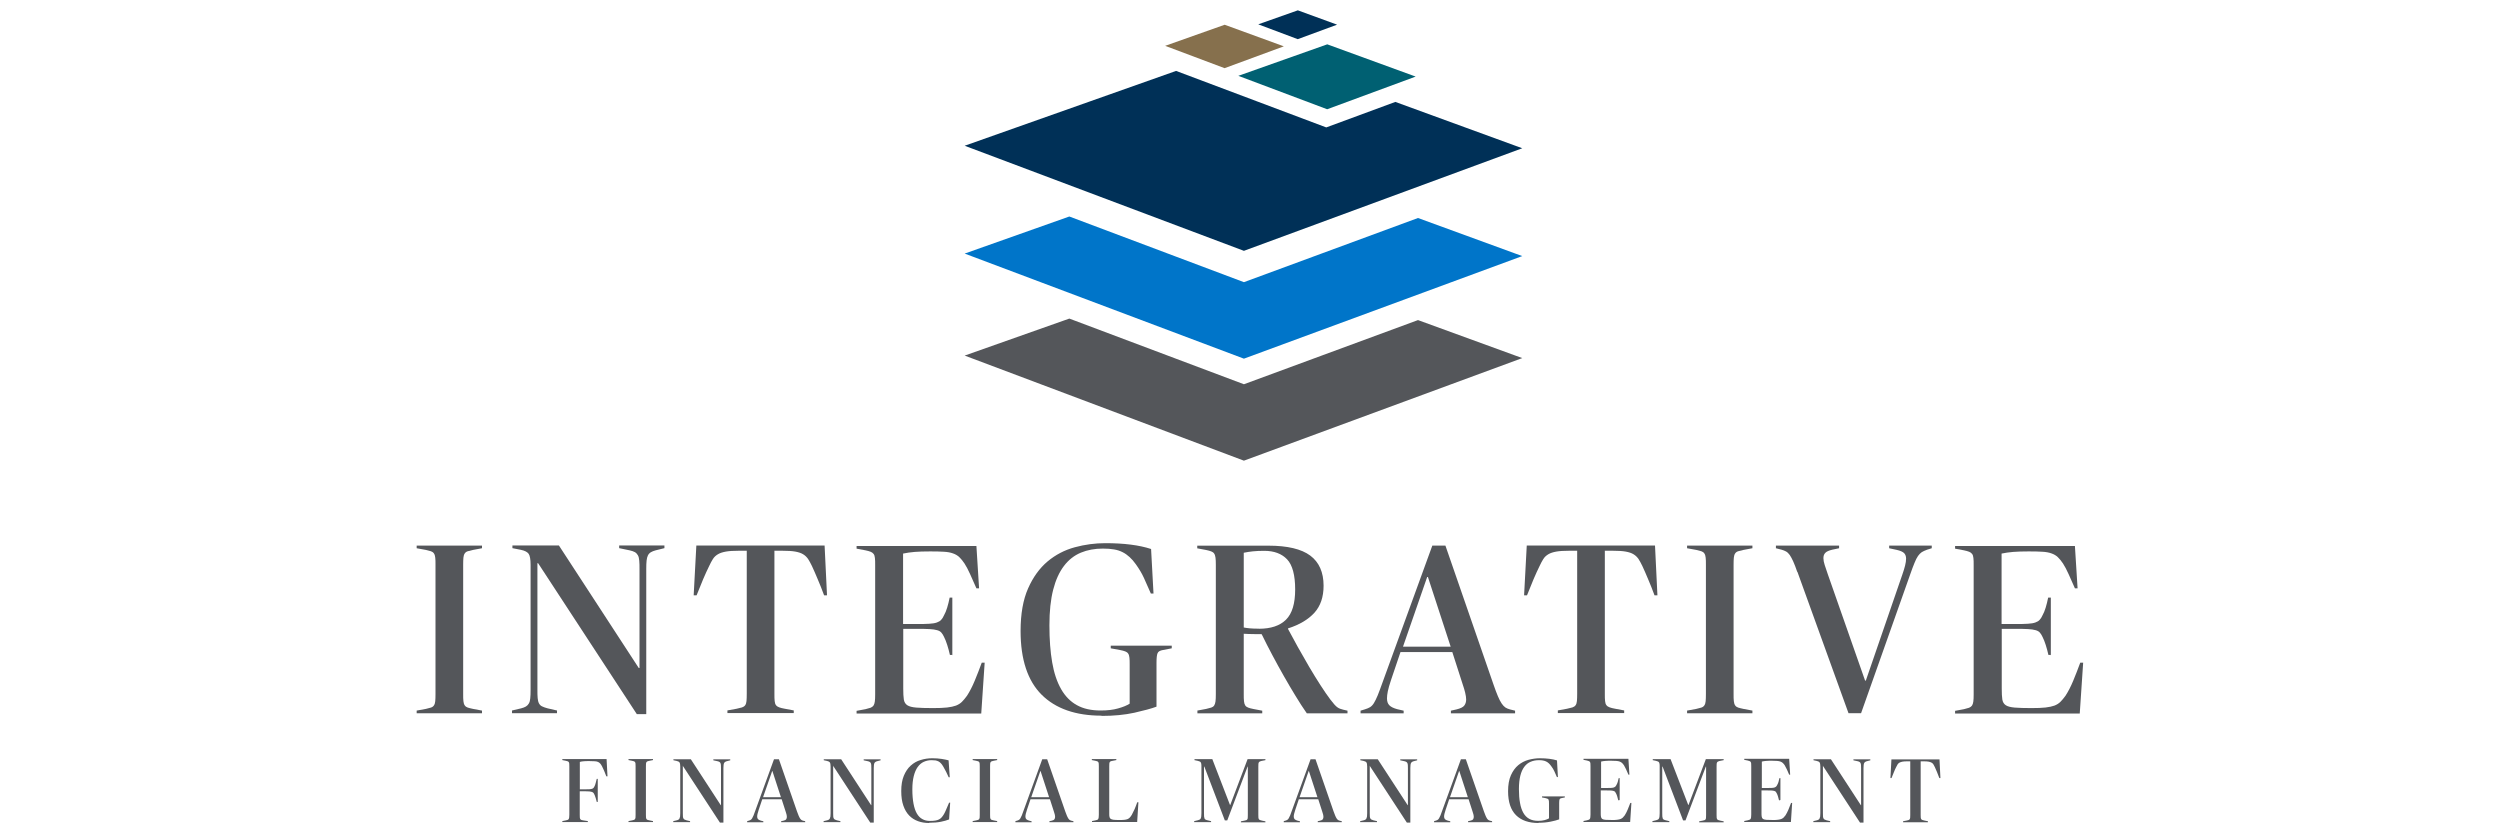 <?xml version="1.0" encoding="UTF-8" standalone="no"?>
<svg xmlns="http://www.w3.org/2000/svg" id="Layer_1" viewBox="0 0 300 100">
  <defs>
    <style>.cls-1{fill:#003057;}.cls-1,.cls-2,.cls-3,.cls-4,.cls-5{stroke-width:0px;}.cls-2{fill:#86704d;}.cls-3{fill:#0075c9;}.cls-4{fill:#54565a;}.cls-5{fill:#006072;}</style>
  </defs>
  <path class="cls-4" d="M50,85.27l1.1-.2c.25-.06.45-.11.61-.16.16-.05.28-.14.36-.26.09-.13.14-.29.16-.51.02-.21.03-.5.03-.87v-15.48c0-.37,0-.66-.03-.87-.02-.21-.07-.38-.16-.51-.09-.13-.21-.21-.36-.26-.16-.05-.36-.1-.61-.16l-1.1-.2v-.32h7.84v.32l-1.07.2c-.27.06-.48.11-.64.16-.16.05-.28.14-.36.26-.09.13-.14.3-.16.51-.02.21-.03.5-.03.87v15.48c0,.37,0,.66.03.87.02.21.07.38.16.51.09.13.21.21.36.26.15.05.37.1.64.16l1.07.2v.32h-7.84v-.32Z"/>
  <path class="cls-4" d="M64.58,67.58h-.09v15.13c0,.45,0,.8.03,1.06.02.26.07.47.16.64.09.16.21.29.38.36.16.08.38.16.65.23l1.13.26v.32h-5.4v-.32l1.1-.26c.23-.06.42-.13.57-.22.15-.09.26-.21.35-.36.09-.15.15-.36.17-.62.03-.26.04-.61.04-1.06v-14.96c0-.66-.08-1.1-.23-1.32-.16-.22-.46-.38-.93-.48l-1.02-.2v-.32h5.58l9.58,14.7h.09v-11.82c0-.43,0-.77-.03-1.05-.02-.27-.07-.49-.16-.65-.09-.16-.21-.29-.36-.38-.16-.09-.37-.16-.64-.22l-1.25-.26v-.32h5.43v.32l-1.05.26c-.23.06-.43.14-.58.23-.16.1-.27.22-.35.38-.08.16-.13.36-.16.62-.03.26-.04.6-.04,1v17.43h-1.13l-11.85-18.12Z"/>
  <path class="cls-4" d="M92.93,66.1v17.16c0,.37,0,.66.03.87.02.21.07.38.16.49.09.12.21.2.38.26.16.06.39.12.68.17l1.07.2v.32h-7.96v-.32l1.1-.2c.27-.06.49-.11.65-.16.16-.05.29-.14.38-.26.09-.13.14-.29.16-.51.02-.21.03-.5.03-.87v-17.16h-.96c-.64,0-1.15.03-1.54.1-.39.07-.71.17-.96.32-.25.15-.45.33-.6.57s-.3.51-.45.84c-.23.46-.47,1-.73,1.6-.25.6-.51,1.24-.78,1.92h-.35l.32-5.98h15.39l.29,5.98h-.35c-.25-.68-.5-1.32-.76-1.92-.25-.6-.48-1.13-.7-1.6-.16-.33-.31-.61-.46-.84-.16-.23-.35-.42-.6-.57-.24-.15-.56-.25-.94-.32-.39-.07-.9-.1-1.54-.1h-.99Z"/>
  <path class="cls-4" d="M114.31,78.59h-.32c-.1-.43-.2-.82-.32-1.19-.12-.37-.24-.69-.38-.96-.1-.21-.2-.39-.32-.52-.12-.14-.29-.24-.52-.3-.23-.07-.54-.11-.91-.13-.38-.02-.87-.03-1.47-.03h-1.68v7.16c0,.57.02,1,.07,1.32.05.31.19.54.42.69.23.15.59.24,1.07.28.48.04,1.15.06,2,.06.7,0,1.26-.02,1.7-.07.44-.05.79-.13,1.07-.23.28-.11.52-.26.71-.45.19-.19.4-.44.61-.73.33-.51.64-1.11.93-1.81.29-.7.57-1.42.84-2.16h.35l-.41,6.1h-14.96v-.32l1.07-.2c.25-.06.45-.12.61-.17.15-.06.27-.15.35-.26.08-.12.13-.28.16-.49.03-.21.04-.5.04-.87v-15.48c0-.37,0-.66-.03-.87-.02-.21-.07-.38-.16-.49-.09-.12-.21-.2-.36-.26-.16-.06-.36-.12-.61-.17l-1.07-.2v-.32h14.38l.32,5.08h-.32c-.27-.62-.52-1.19-.76-1.71-.23-.52-.46-.94-.67-1.27-.21-.31-.42-.57-.62-.76-.2-.19-.46-.35-.76-.45-.3-.11-.67-.18-1.1-.2-.44-.03-.98-.04-1.64-.04-.74,0-1.36.02-1.86.06-.5.04-.97.11-1.39.2v8.45h1.68c.6,0,1.09,0,1.47-.03.38-.02.68-.07.9-.15.22-.08.4-.18.52-.32.13-.14.24-.31.33-.52.15-.27.29-.59.39-.94.11-.36.21-.76.3-1.21h.32v6.94Z"/>
  <path class="cls-4" d="M132.2,85.88c-3.12,0-5.52-.84-7.2-2.51-1.68-1.67-2.53-4.23-2.53-7.65,0-2.05.3-3.76.9-5.11.6-1.36,1.38-2.43,2.34-3.24.96-.8,2.05-1.37,3.27-1.7,1.22-.33,2.44-.49,3.66-.49,2.23,0,4.06.23,5.49.7l.29,5.34h-.32c-.31-.72-.59-1.34-.83-1.87-.24-.53-.57-1.08-.97-1.64-.25-.35-.5-.64-.76-.87-.25-.23-.53-.43-.83-.58-.3-.15-.64-.27-1.03-.33-.39-.07-.83-.1-1.34-.1-.97,0-1.85.16-2.64.49-.79.33-1.47.86-2.03,1.6-.56.74-.99,1.68-1.29,2.85s-.45,2.58-.45,4.27.11,3.17.33,4.44c.22,1.28.58,2.35,1.07,3.21.49.86,1.13,1.51,1.9,1.93.77.43,1.72.64,2.85.64.81,0,1.51-.08,2.09-.25.58-.16,1.05-.35,1.39-.57v-4.65c0-.37,0-.66-.03-.87-.02-.21-.07-.38-.15-.49-.08-.12-.19-.2-.35-.26-.16-.06-.37-.12-.64-.17l-1.1-.2v-.32h7.32v.32l-1.05.2c-.35.06-.57.18-.65.38-.09.19-.13.59-.13,1.19v5.23c-.62.23-1.51.47-2.66.73-1.15.25-2.46.38-3.94.38Z"/>
  <path class="cls-4" d="M143.67,85.27l1.07-.2c.25-.06.45-.11.61-.16.15-.05.27-.13.35-.25.08-.12.13-.28.16-.49.03-.21.04-.51.04-.9v-15.48c0-.37-.01-.66-.04-.87-.03-.21-.08-.38-.16-.49-.08-.12-.19-.2-.35-.26-.16-.06-.36-.12-.61-.17l-1.07-.2v-.32h8.54c2.28,0,3.96.4,5.02,1.19,1.06.79,1.6,2,1.6,3.62,0,1.35-.37,2.43-1.1,3.24-.74.81-1.79,1.44-3.17,1.88v.06c.35.66.74,1.38,1.18,2.17.44.79.89,1.57,1.35,2.36.46.79.92,1.52,1.36,2.21.45.69.84,1.27,1.19,1.73.37.49.65.8.84.93.19.14.43.23.7.29l.52.12v.32h-4.88c-.45-.64-.9-1.34-1.36-2.1-.46-.76-.93-1.54-1.39-2.36-.46-.82-.93-1.65-1.38-2.51-.45-.85-.89-1.7-1.29-2.53-.29,0-.62,0-1-.01-.38,0-.76-.02-1.15-.04v7.23c0,.37,0,.66.03.87.02.21.07.38.15.5.08.12.19.2.35.26.15.06.37.12.64.17l1.05.2v.32h-7.78v-.32ZM151.07,75.45c1.43,0,2.52-.36,3.25-1.09.74-.73,1.1-1.94,1.1-3.63s-.32-2.93-.97-3.61c-.65-.68-1.56-1.02-2.74-1.02-.52,0-.98.02-1.36.06-.39.04-.76.1-1.1.17v8.97c.19.04.44.07.73.1s.66.04,1.1.04Z"/>
  <path class="cls-4" d="M163.3,85.27l.49-.15c.25-.08.46-.16.62-.26.16-.1.32-.26.46-.49s.3-.55.46-.94c.16-.4.36-.93.6-1.61l5.95-16.35h1.57l5.78,16.7c.19.56.37,1.02.52,1.38.15.36.3.65.45.87.15.22.3.38.45.48.15.1.34.17.55.23l.61.15v.32h-7.7v-.32l.67-.15c.48-.12.8-.27.94-.47.15-.2.22-.44.22-.73,0-.21-.04-.49-.12-.82-.08-.33-.17-.62-.26-.88l-1.28-3.98h-6.22l-1.13,3.34c-.19.57-.32,1.02-.39,1.36-.07.34-.1.63-.1.86,0,.35.09.63.28.82.18.19.5.35.94.47l.78.18v.32h-5.17v-.32ZM168.36,77.6h5.72l-2.73-8.36h-.09l-2.9,8.36Z"/>
  <path class="cls-4" d="M192.58,66.1v17.16c0,.37,0,.66.03.87.02.21.07.38.16.49.09.12.21.2.38.26.16.06.39.12.68.17l1.07.2v.32h-7.96v-.32l1.1-.2c.27-.06.49-.11.65-.16.16-.05.29-.14.38-.26.09-.13.14-.29.16-.51.02-.21.03-.5.03-.87v-17.16h-.96c-.64,0-1.15.03-1.54.1-.39.07-.71.17-.96.32-.25.15-.45.33-.6.57s-.3.51-.45.84c-.23.46-.47,1-.73,1.6-.25.6-.51,1.24-.78,1.92h-.35l.32-5.98h15.39l.29,5.98h-.35c-.25-.68-.5-1.32-.76-1.92-.25-.6-.48-1.13-.7-1.6-.16-.33-.31-.61-.46-.84-.16-.23-.35-.42-.6-.57-.24-.15-.56-.25-.94-.32-.39-.07-.9-.1-1.54-.1h-.99Z"/>
  <path class="cls-4" d="M202.45,85.27l1.1-.2c.25-.06.45-.11.61-.16.16-.05.28-.14.36-.26.09-.13.14-.29.16-.51.02-.21.03-.5.03-.87v-15.48c0-.37,0-.66-.03-.87-.02-.21-.07-.38-.16-.51-.09-.13-.21-.21-.36-.26-.16-.05-.36-.1-.61-.16l-1.1-.2v-.32h7.84v.32l-1.07.2c-.27.06-.48.11-.64.16-.16.05-.28.14-.36.26-.09.13-.14.3-.16.51-.02.21-.03.5-.03.87v15.48c0,.37,0,.66.03.87.02.21.07.38.16.51.09.13.21.21.36.26.15.05.37.1.64.16l1.07.2v.32h-7.84v-.32Z"/>
  <path class="cls-4" d="M215.67,68.63c-.17-.5-.33-.92-.48-1.25-.15-.33-.29-.59-.42-.78-.14-.19-.28-.33-.44-.42-.16-.09-.34-.16-.55-.22l-.67-.17v-.32h7.58v.32l-.81.17c-.41.1-.69.22-.84.38-.16.16-.23.37-.23.64,0,.23.05.5.15.81.1.31.22.69.38,1.13l4.47,12.75h.09l4.39-12.75c.14-.39.24-.74.32-1.05.08-.31.12-.59.12-.84,0-.27-.08-.49-.23-.65-.16-.16-.45-.29-.87-.39l-.93-.2v-.32h5.11v.32l-.55.17c-.27.1-.49.2-.65.3-.16.11-.31.26-.45.46-.14.2-.28.48-.42.83-.15.35-.31.8-.51,1.36l-5.9,16.67h-1.51l-6.13-16.96Z"/>
  <path class="cls-4" d="M246.13,78.59h-.32c-.1-.43-.2-.82-.32-1.19-.12-.37-.24-.69-.38-.96-.1-.21-.2-.39-.32-.52-.12-.14-.29-.24-.52-.3-.23-.07-.54-.11-.91-.13-.38-.02-.87-.03-1.47-.03h-1.68v7.16c0,.57.02,1,.07,1.32.05.31.19.54.42.69.23.15.59.24,1.07.28.48.04,1.15.06,2,.06.7,0,1.26-.02,1.7-.07.44-.05.79-.13,1.07-.23.28-.11.52-.26.71-.45.19-.19.4-.44.61-.73.33-.51.64-1.11.93-1.81.29-.7.57-1.42.84-2.16h.35l-.41,6.1h-14.96v-.32l1.07-.2c.25-.06.45-.12.61-.17.15-.06.27-.15.35-.26.08-.12.13-.28.16-.49.03-.21.04-.5.04-.87v-15.48c0-.37,0-.66-.03-.87-.02-.21-.07-.38-.16-.49-.09-.12-.21-.2-.36-.26-.16-.06-.36-.12-.61-.17l-1.07-.2v-.32h14.38l.32,5.08h-.32c-.27-.62-.52-1.19-.76-1.71-.23-.52-.46-.94-.67-1.27-.21-.31-.42-.57-.62-.76-.2-.19-.46-.35-.76-.45-.3-.11-.67-.18-1.1-.2-.44-.03-.98-.04-1.64-.04-.74,0-1.36.02-1.86.06-.5.04-.97.11-1.39.2v8.45h1.68c.6,0,1.09,0,1.47-.03.38-.02.68-.07.9-.15.22-.08.4-.18.52-.32.13-.14.24-.31.33-.52.15-.27.29-.59.39-.94.11-.36.21-.76.3-1.21h.32v6.94Z"/>
  <path class="cls-4" d="M69.57,94.97v2.81c0,.14,0,.25.01.33s.03.15.06.19c.03.04.08.08.14.1.06.02.14.04.24.05l.52.08v.12h-3.06v-.12l.4-.08c.09-.02.17-.04.23-.06s.1-.05.13-.1c.03-.05.05-.11.06-.19.01-.08.02-.19.02-.33v-5.8c0-.14,0-.25-.01-.33,0-.08-.03-.14-.06-.19s-.08-.08-.14-.1c-.06-.02-.13-.04-.23-.06l-.4-.08v-.12h5.31l.11,2.07h-.14c-.1-.26-.19-.49-.27-.68s-.16-.36-.24-.51c-.07-.14-.14-.25-.21-.33-.07-.08-.16-.15-.26-.2s-.24-.08-.4-.09c-.16-.01-.38-.02-.64-.02-.29,0-.52,0-.69.02-.17.01-.33.04-.47.08v3.29h.54c.22,0,.41,0,.56-.01.15,0,.26-.03.35-.05s.15-.07.2-.12c.04-.05.08-.12.12-.2.06-.12.1-.26.14-.41.04-.15.08-.31.12-.47h.12v2.77h-.12c-.04-.17-.08-.32-.12-.45-.04-.13-.08-.25-.13-.37-.04-.09-.08-.17-.12-.23-.04-.06-.11-.11-.19-.14-.08-.03-.2-.05-.34-.07-.15-.01-.34-.02-.58-.02h-.54Z"/>
  <path class="cls-4" d="M75.42,98.53l.41-.08c.09-.02.17-.04.23-.06.06-.02.1-.05.14-.1.03-.05.05-.11.06-.19s.01-.19.01-.33v-5.8c0-.14,0-.25-.01-.33,0-.08-.03-.14-.06-.19s-.08-.08-.14-.1c-.06-.02-.13-.04-.23-.06l-.41-.08v-.12h2.94v.12l-.4.08c-.1.02-.18.04-.24.06-.06.02-.1.05-.14.1s-.05.11-.06.19c0,.08-.01.19-.01.33v5.8c0,.14,0,.25.01.33s.03.14.06.19c.03.05.08.08.14.1.06.02.14.04.24.06l.4.08v.12h-2.94v-.12Z"/>
  <path class="cls-4" d="M81.97,91.9h-.03v5.67c0,.17,0,.3.01.4,0,.1.03.18.06.24.03.06.08.11.14.14.06.03.14.06.24.09l.42.1v.12h-2.02v-.12l.41-.1c.09-.02.16-.05.21-.08.05-.03.1-.08.13-.14.03-.06.05-.14.07-.23.01-.1.02-.23.02-.4v-5.6c0-.25-.03-.41-.09-.5-.06-.08-.17-.14-.35-.18l-.38-.08v-.12h2.09l3.59,5.51h.03v-4.43c0-.16,0-.29-.01-.39s-.03-.18-.06-.24c-.03-.06-.08-.11-.14-.14-.06-.03-.14-.06-.24-.08l-.47-.1v-.12h2.03v.12l-.39.1c-.09.02-.16.05-.22.09s-.1.08-.13.14c-.03.06-.05.14-.06.23-.01.1-.02.22-.02.38v6.53h-.42l-4.44-6.79Z"/>
  <path class="cls-4" d="M89.67,98.53l.19-.05c.09-.03.17-.06.23-.1.06-.04.12-.1.17-.19s.11-.2.17-.35c.06-.15.14-.35.22-.6l2.23-6.13h.59l2.17,6.26c.07.21.14.38.2.52.06.13.11.24.17.33s.11.14.17.18c.06.04.13.07.21.09l.23.05v.12h-2.88v-.12l.25-.05c.18-.04.3-.1.35-.18s.08-.16.08-.27c0-.08-.01-.18-.04-.31-.03-.12-.06-.23-.1-.33l-.48-1.49h-2.33l-.42,1.25c-.07.21-.12.38-.15.51-.03.13-.04.24-.04.32,0,.13.03.23.1.31.07.07.19.13.35.18l.29.07v.12h-1.94v-.12ZM91.57,95.66h2.14l-1.02-3.13h-.03l-1.09,3.13Z"/>
  <path class="cls-4" d="M100.01,91.9h-.03v5.67c0,.17,0,.3.01.4,0,.1.03.18.06.24.03.06.08.11.14.14.06.03.14.06.24.09l.42.1v.12h-2.02v-.12l.41-.1c.09-.02.16-.05.21-.08.05-.03.1-.08.13-.14.03-.06.05-.14.07-.23.01-.1.02-.23.02-.4v-5.6c0-.25-.03-.41-.09-.5-.06-.08-.17-.14-.35-.18l-.38-.08v-.12h2.09l3.59,5.51h.03v-4.43c0-.16,0-.29-.01-.39s-.03-.18-.06-.24c-.03-.06-.08-.11-.14-.14-.06-.03-.14-.06-.24-.08l-.47-.1v-.12h2.03v.12l-.39.1c-.09.02-.16.05-.22.09s-.1.08-.13.14c-.03.06-.05.14-.06.23-.01.1-.02.22-.02.38v6.53h-.42l-4.44-6.79Z"/>
  <path class="cls-4" d="M111.5,98.76c-.49,0-.93-.07-1.34-.22s-.76-.37-1.06-.68-.53-.7-.7-1.19c-.17-.48-.25-1.06-.25-1.74,0-.73.1-1.34.31-1.84.21-.5.48-.91.83-1.22.34-.31.74-.54,1.19-.67.45-.14.91-.21,1.4-.21.42,0,.79.03,1.12.08.32.05.6.11.83.17l.14,2.03h-.13c-.11-.23-.21-.44-.3-.64-.09-.19-.2-.39-.32-.59-.09-.17-.19-.3-.28-.41-.09-.11-.2-.19-.3-.25-.11-.06-.23-.1-.37-.13-.14-.02-.3-.03-.49-.03-.33,0-.64.07-.93.2-.28.13-.53.34-.73.62-.2.28-.36.65-.47,1.09-.11.44-.17.97-.17,1.59,0,.67.05,1.24.14,1.72.09.48.22.87.4,1.18s.4.53.66.67c.26.15.56.22.9.22.25,0,.46-.01.64-.04.18-.03.33-.07.46-.14s.24-.15.34-.27c.1-.11.19-.26.29-.43.1-.19.2-.4.29-.63s.19-.46.29-.68h.13l-.13,2.01c-.26.11-.59.2-.98.28-.39.08-.86.12-1.4.12Z"/>
  <path class="cls-4" d="M116.72,98.53l.41-.08c.09-.02.17-.04.23-.06.06-.02.1-.05.14-.1.03-.05.05-.11.06-.19s.01-.19.01-.33v-5.8c0-.14,0-.25-.01-.33,0-.08-.03-.14-.06-.19s-.08-.08-.14-.1c-.06-.02-.13-.04-.23-.06l-.41-.08v-.12h2.94v.12l-.4.08c-.1.02-.18.04-.24.06-.06.02-.1.05-.14.1s-.05.11-.06.19c0,.08-.01.19-.01.33v5.8c0,.14,0,.25.01.33s.03.14.06.19c.03.05.08.08.14.1.06.02.14.04.24.06l.4.08v.12h-2.94v-.12Z"/>
  <path class="cls-4" d="M121.86,98.53l.19-.05c.09-.03.17-.06.23-.1.06-.04.12-.1.17-.19s.11-.2.17-.35c.06-.15.14-.35.22-.6l2.23-6.13h.59l2.17,6.26c.07.21.14.38.2.52.06.13.11.24.17.33s.11.14.17.18c.06.04.13.07.21.09l.23.05v.12h-2.88v-.12l.25-.05c.18-.04.3-.1.35-.18s.08-.16.08-.27c0-.08-.01-.18-.04-.31-.03-.12-.06-.23-.1-.33l-.48-1.49h-2.33l-.42,1.25c-.07.21-.12.38-.15.51-.03.13-.04.24-.04.32,0,.13.03.23.1.31.07.07.19.13.35.18l.29.07v.12h-1.94v-.12ZM123.75,95.66h2.14l-1.02-3.13h-.03l-1.09,3.13Z"/>
  <path class="cls-4" d="M131.02,98.53l.4-.08c.09-.02.17-.04.23-.06s.1-.05.13-.1c.03-.05.05-.11.06-.19.01-.08.02-.19.02-.33v-5.8c0-.14,0-.25-.01-.33,0-.08-.03-.14-.06-.19s-.08-.08-.14-.1c-.06-.02-.13-.04-.23-.06l-.4-.08v-.12h2.94v.12l-.4.08c-.1.01-.18.03-.24.05-.06.02-.1.05-.14.1s-.05.11-.06.19-.01.19-.01.33v5.69c0,.15,0,.28.03.38.02.1.06.17.14.23.07.05.19.09.34.11.15.02.37.03.64.03.26,0,.47,0,.64-.02.16-.01.3-.05.41-.09.11-.05.2-.11.28-.2s.15-.19.23-.32c.11-.2.22-.42.33-.67.11-.25.21-.53.32-.83h.14l-.15,2.37h-5.42v-.12Z"/>
  <path class="cls-4" d="M143.33,98.53l.41-.1c.09-.02.16-.05.22-.08.06-.03.1-.08.13-.14.03-.06.05-.14.06-.24.01-.1.02-.23.02-.39v-5.6c0-.13,0-.24-.02-.32-.01-.08-.03-.14-.07-.19-.03-.05-.08-.08-.14-.1-.06-.02-.13-.04-.22-.07l-.38-.08v-.12h2.14l2.12,5.5h.03l2.08-5.5h2.14v.12l-.4.08c-.1.02-.18.04-.24.07-.06.02-.1.05-.14.1-.03.04-.05.11-.06.19,0,.08-.01.19-.01.33v5.8c0,.14,0,.25.01.33s.03.14.06.19c.03.04.08.08.14.1.06.02.14.04.24.07l.4.08v.12h-2.94v-.12l.41-.08c.09-.02.17-.04.23-.06s.1-.05.13-.1c.03-.05.05-.11.05-.19s.01-.19.01-.33v-5.81h-.03l-2.44,6.46h-.29l-2.46-6.46h-.04v5.6c0,.16,0,.29.01.39s.03.18.05.24c.03.06.07.11.14.14.06.03.14.06.24.08l.41.1v.12h-2.03v-.12Z"/>
  <path class="cls-4" d="M154.06,98.53l.19-.05c.09-.03.17-.06.23-.1.06-.04.12-.1.17-.19s.11-.2.17-.35c.06-.15.14-.35.22-.6l2.23-6.13h.59l2.17,6.26c.07.21.14.38.2.52.06.13.11.24.17.33s.11.14.17.18c.06.04.13.07.21.09l.23.05v.12h-2.88v-.12l.25-.05c.18-.04.3-.1.35-.18s.08-.16.08-.27c0-.08-.01-.18-.04-.31-.03-.12-.06-.23-.1-.33l-.48-1.49h-2.33l-.42,1.25c-.07.21-.12.38-.15.51-.03.13-.04.24-.04.32,0,.13.03.23.1.31.07.07.19.13.35.18l.29.07v.12h-1.94v-.12ZM155.95,95.66h2.14l-1.02-3.13h-.03l-1.09,3.13Z"/>
  <path class="cls-4" d="M164.4,91.9h-.03v5.67c0,.17,0,.3.01.4,0,.1.03.18.06.24.03.06.08.11.14.14.06.03.14.06.24.09l.42.1v.12h-2.02v-.12l.41-.1c.09-.02.16-.05.21-.08.05-.03.1-.08.13-.14.03-.06.05-.14.07-.23.01-.1.02-.23.02-.4v-5.6c0-.25-.03-.41-.09-.5-.06-.08-.17-.14-.35-.18l-.38-.08v-.12h2.09l3.59,5.51h.03v-4.43c0-.16,0-.29-.01-.39s-.03-.18-.06-.24c-.03-.06-.08-.11-.14-.14-.06-.03-.14-.06-.24-.08l-.47-.1v-.12h2.03v.12l-.39.1c-.09.02-.16.05-.22.09s-.1.08-.13.14c-.03.06-.05.14-.06.23-.01.1-.02.22-.02.38v6.53h-.42l-4.44-6.79Z"/>
  <path class="cls-4" d="M172.1,98.53l.19-.05c.09-.03.17-.06.23-.1.06-.04.12-.1.17-.19s.11-.2.17-.35c.06-.15.14-.35.22-.6l2.23-6.13h.59l2.17,6.26c.07.21.14.38.2.52.06.13.11.24.17.33s.11.14.17.18c.06.04.13.07.21.09l.23.05v.12h-2.88v-.12l.25-.05c.18-.04.3-.1.35-.18s.08-.16.08-.27c0-.08-.01-.18-.04-.31-.03-.12-.06-.23-.1-.33l-.48-1.49h-2.33l-.42,1.25c-.07.21-.12.38-.15.51-.03.13-.04.24-.04.32,0,.13.03.23.1.31.07.07.19.13.35.18l.29.07v.12h-1.94v-.12ZM174,95.66h2.14l-1.02-3.13h-.03l-1.09,3.13Z"/>
  <path class="cls-4" d="M184.62,98.76c-1.17,0-2.07-.31-2.7-.94-.63-.63-.95-1.58-.95-2.87,0-.77.11-1.41.34-1.92s.52-.91.88-1.21c.36-.3.77-.51,1.22-.64.46-.12.91-.19,1.37-.19.83,0,1.52.09,2.06.26l.11,2h-.12c-.12-.27-.22-.5-.31-.7-.09-.2-.21-.4-.37-.61-.09-.13-.19-.24-.28-.33-.09-.09-.2-.16-.31-.22s-.24-.1-.39-.13c-.15-.03-.31-.04-.5-.04-.36,0-.69.06-.99.19-.3.12-.55.32-.76.6-.21.28-.37.63-.48,1.07-.11.44-.17.97-.17,1.6s.04,1.19.13,1.66c.08.48.22.88.4,1.2s.42.56.71.72c.29.16.65.24,1.07.24.3,0,.57-.03.78-.09.22-.06.39-.13.52-.21v-1.74c0-.14,0-.25-.01-.33s-.03-.14-.05-.19c-.03-.04-.07-.08-.13-.1-.06-.02-.14-.04-.24-.07l-.41-.08v-.12h2.74v.12l-.39.08c-.13.02-.21.07-.24.14-.03.07-.05.22-.05.45v1.96c-.23.09-.56.18-1,.27s-.92.14-1.47.14Z"/>
  <path class="cls-4" d="M194.31,96.03h-.12c-.04-.16-.08-.31-.12-.45-.04-.14-.09-.26-.14-.36-.04-.08-.08-.14-.12-.2-.04-.05-.11-.09-.2-.11-.09-.03-.2-.04-.34-.05-.14,0-.33-.01-.55-.01h-.63v2.68c0,.21,0,.38.03.49.02.12.07.2.16.26.09.05.22.09.4.1.18.01.43.02.75.02.26,0,.47,0,.64-.03.16-.02.3-.05.4-.09s.19-.1.27-.17c.07-.07.15-.16.23-.27.12-.19.24-.42.35-.68.11-.26.21-.53.32-.81h.13l-.15,2.29h-5.6v-.12l.4-.08c.09-.02.17-.04.23-.07.06-.02.1-.05.13-.1.03-.04.05-.11.06-.19.01-.08.02-.19.02-.33v-5.8c0-.14,0-.25-.01-.33,0-.08-.03-.14-.06-.19s-.08-.08-.14-.1c-.06-.02-.13-.04-.23-.07l-.4-.08v-.12h5.39l.12,1.9h-.12c-.1-.23-.2-.45-.28-.64-.09-.19-.17-.35-.25-.48-.08-.12-.16-.21-.23-.28-.08-.07-.17-.13-.28-.17-.11-.04-.25-.07-.41-.08-.16-.01-.37-.02-.61-.02-.28,0-.51,0-.7.02-.19.01-.36.04-.52.08v3.17h.63c.22,0,.41,0,.55-.01.14,0,.25-.03.34-.05.08-.03.15-.07.2-.12.05-.05.09-.12.13-.2.06-.1.11-.22.15-.35.04-.13.08-.28.11-.45h.12v2.6Z"/>
  <path class="cls-4" d="M198.32,98.53l.41-.1c.09-.02.16-.05.22-.08.06-.03.1-.08.13-.14.03-.06.05-.14.06-.24.01-.1.02-.23.02-.39v-5.6c0-.13,0-.24-.02-.32-.01-.08-.03-.14-.07-.19-.03-.05-.08-.08-.14-.1-.06-.02-.13-.04-.22-.07l-.38-.08v-.12h2.14l2.12,5.5h.03l2.08-5.5h2.14v.12l-.4.08c-.1.02-.18.04-.24.07-.06.02-.1.05-.14.1-.03.04-.05.11-.06.19,0,.08-.01.19-.01.33v5.8c0,.14,0,.25.01.33s.03.14.06.19c.03.04.08.08.14.1.06.02.14.04.24.07l.4.08v.12h-2.94v-.12l.41-.08c.09-.02.17-.04.23-.06s.1-.05.13-.1c.03-.05.05-.11.05-.19s.01-.19.01-.33v-5.81h-.03l-2.44,6.46h-.29l-2.46-6.46h-.04v5.6c0,.16,0,.29.01.39s.03.18.05.24c.03.06.07.11.14.14.06.03.14.06.24.08l.41.1v.12h-2.03v-.12Z"/>
  <path class="cls-4" d="M213.6,96.03h-.12c-.04-.16-.08-.31-.12-.45-.04-.14-.09-.26-.14-.36-.04-.08-.08-.14-.12-.2-.04-.05-.11-.09-.2-.11-.09-.03-.2-.04-.34-.05-.14,0-.33-.01-.55-.01h-.63v2.68c0,.21,0,.38.03.49.02.12.07.2.16.26.09.05.22.09.4.1.18.01.43.02.75.02.26,0,.47,0,.64-.03.16-.02.3-.05.4-.09s.19-.1.27-.17c.07-.07.15-.16.23-.27.12-.19.24-.42.35-.68.11-.26.21-.53.32-.81h.13l-.15,2.29h-5.6v-.12l.4-.08c.09-.02.17-.04.23-.07.06-.02.1-.05.13-.1.03-.04.05-.11.06-.19.01-.08.02-.19.02-.33v-5.8c0-.14,0-.25-.01-.33,0-.08-.03-.14-.06-.19s-.08-.08-.14-.1c-.06-.02-.13-.04-.23-.07l-.4-.08v-.12h5.39l.12,1.9h-.12c-.1-.23-.2-.45-.28-.64-.09-.19-.17-.35-.25-.48-.08-.12-.16-.21-.23-.28-.08-.07-.17-.13-.28-.17-.11-.04-.25-.07-.41-.08-.16-.01-.37-.02-.61-.02-.28,0-.51,0-.7.02-.19.01-.36.04-.52.08v3.17h.63c.22,0,.41,0,.55-.01.14,0,.25-.03.34-.05.08-.03.15-.07.2-.12.05-.05.09-.12.13-.2.06-.1.11-.22.15-.35.04-.13.08-.28.11-.45h.12v2.6Z"/>
  <path class="cls-4" d="M218.78,91.9h-.03v5.67c0,.17,0,.3.01.4,0,.1.03.18.06.24.03.06.08.11.14.14.06.03.14.06.24.09l.42.1v.12h-2.02v-.12l.41-.1c.09-.02.16-.05.21-.08.05-.03.1-.08.13-.14.03-.06.05-.14.07-.23.01-.1.02-.23.02-.4v-5.6c0-.25-.03-.41-.09-.5-.06-.08-.17-.14-.35-.18l-.38-.08v-.12h2.09l3.59,5.51h.03v-4.43c0-.16,0-.29-.01-.39s-.03-.18-.06-.24c-.03-.06-.08-.11-.14-.14-.06-.03-.14-.06-.24-.08l-.47-.1v-.12h2.03v.12l-.39.1c-.09.02-.16.05-.22.09s-.1.08-.13.14c-.03.06-.05.14-.06.23-.01.1-.02.22-.02.38v6.53h-.42l-4.44-6.79Z"/>
  <path class="cls-4" d="M230.48,91.35v6.43c0,.14,0,.25.01.33s.03.14.06.19c.03.04.08.08.14.1.06.02.15.04.26.07l.4.08v.12h-2.98v-.12l.41-.08c.1-.02.18-.04.24-.06s.11-.05.14-.1c.03-.05.05-.11.06-.19s.01-.19.01-.33v-6.43h-.36c-.24,0-.43.01-.58.04s-.26.07-.36.12c-.09.05-.17.13-.22.21s-.11.19-.17.32c-.09.17-.18.37-.27.6-.09.22-.19.46-.29.72h-.13l.12-2.24h5.77l.11,2.24h-.13c-.09-.25-.19-.49-.28-.72-.09-.22-.18-.42-.26-.6-.06-.12-.12-.23-.17-.32s-.13-.16-.22-.21c-.09-.05-.21-.09-.35-.12s-.34-.04-.58-.04h-.37Z"/>
  <polygon class="cls-5" points="148.6 9.1 159.26 13.11 169.88 9.19 159.27 5.32 148.6 9.1"/>
  <polygon class="cls-2" points="154.06 5.56 146.96 2.97 139.82 5.5 146.95 8.18 154.06 5.56"/>
  <polygon class="cls-1" points="160.45 2.96 155.74 1.24 150.99 2.92 155.73 4.7 160.45 2.96"/>
  <polygon class="cls-4" points="149.27 46.11 128.32 38.23 115.76 42.67 149.27 55.28 182.67 42.97 170.16 38.41 149.27 46.11"/>
  <polygon class="cls-1" points="159.15 15.29 141.13 8.51 115.76 17.49 149.27 30.1 182.67 17.79 167.44 12.23 159.15 15.29"/>
  <polygon class="cls-3" points="149.27 33.86 128.32 25.98 115.76 30.43 149.27 43.04 182.67 30.73 170.16 26.16 149.27 33.86"/>
</svg>
